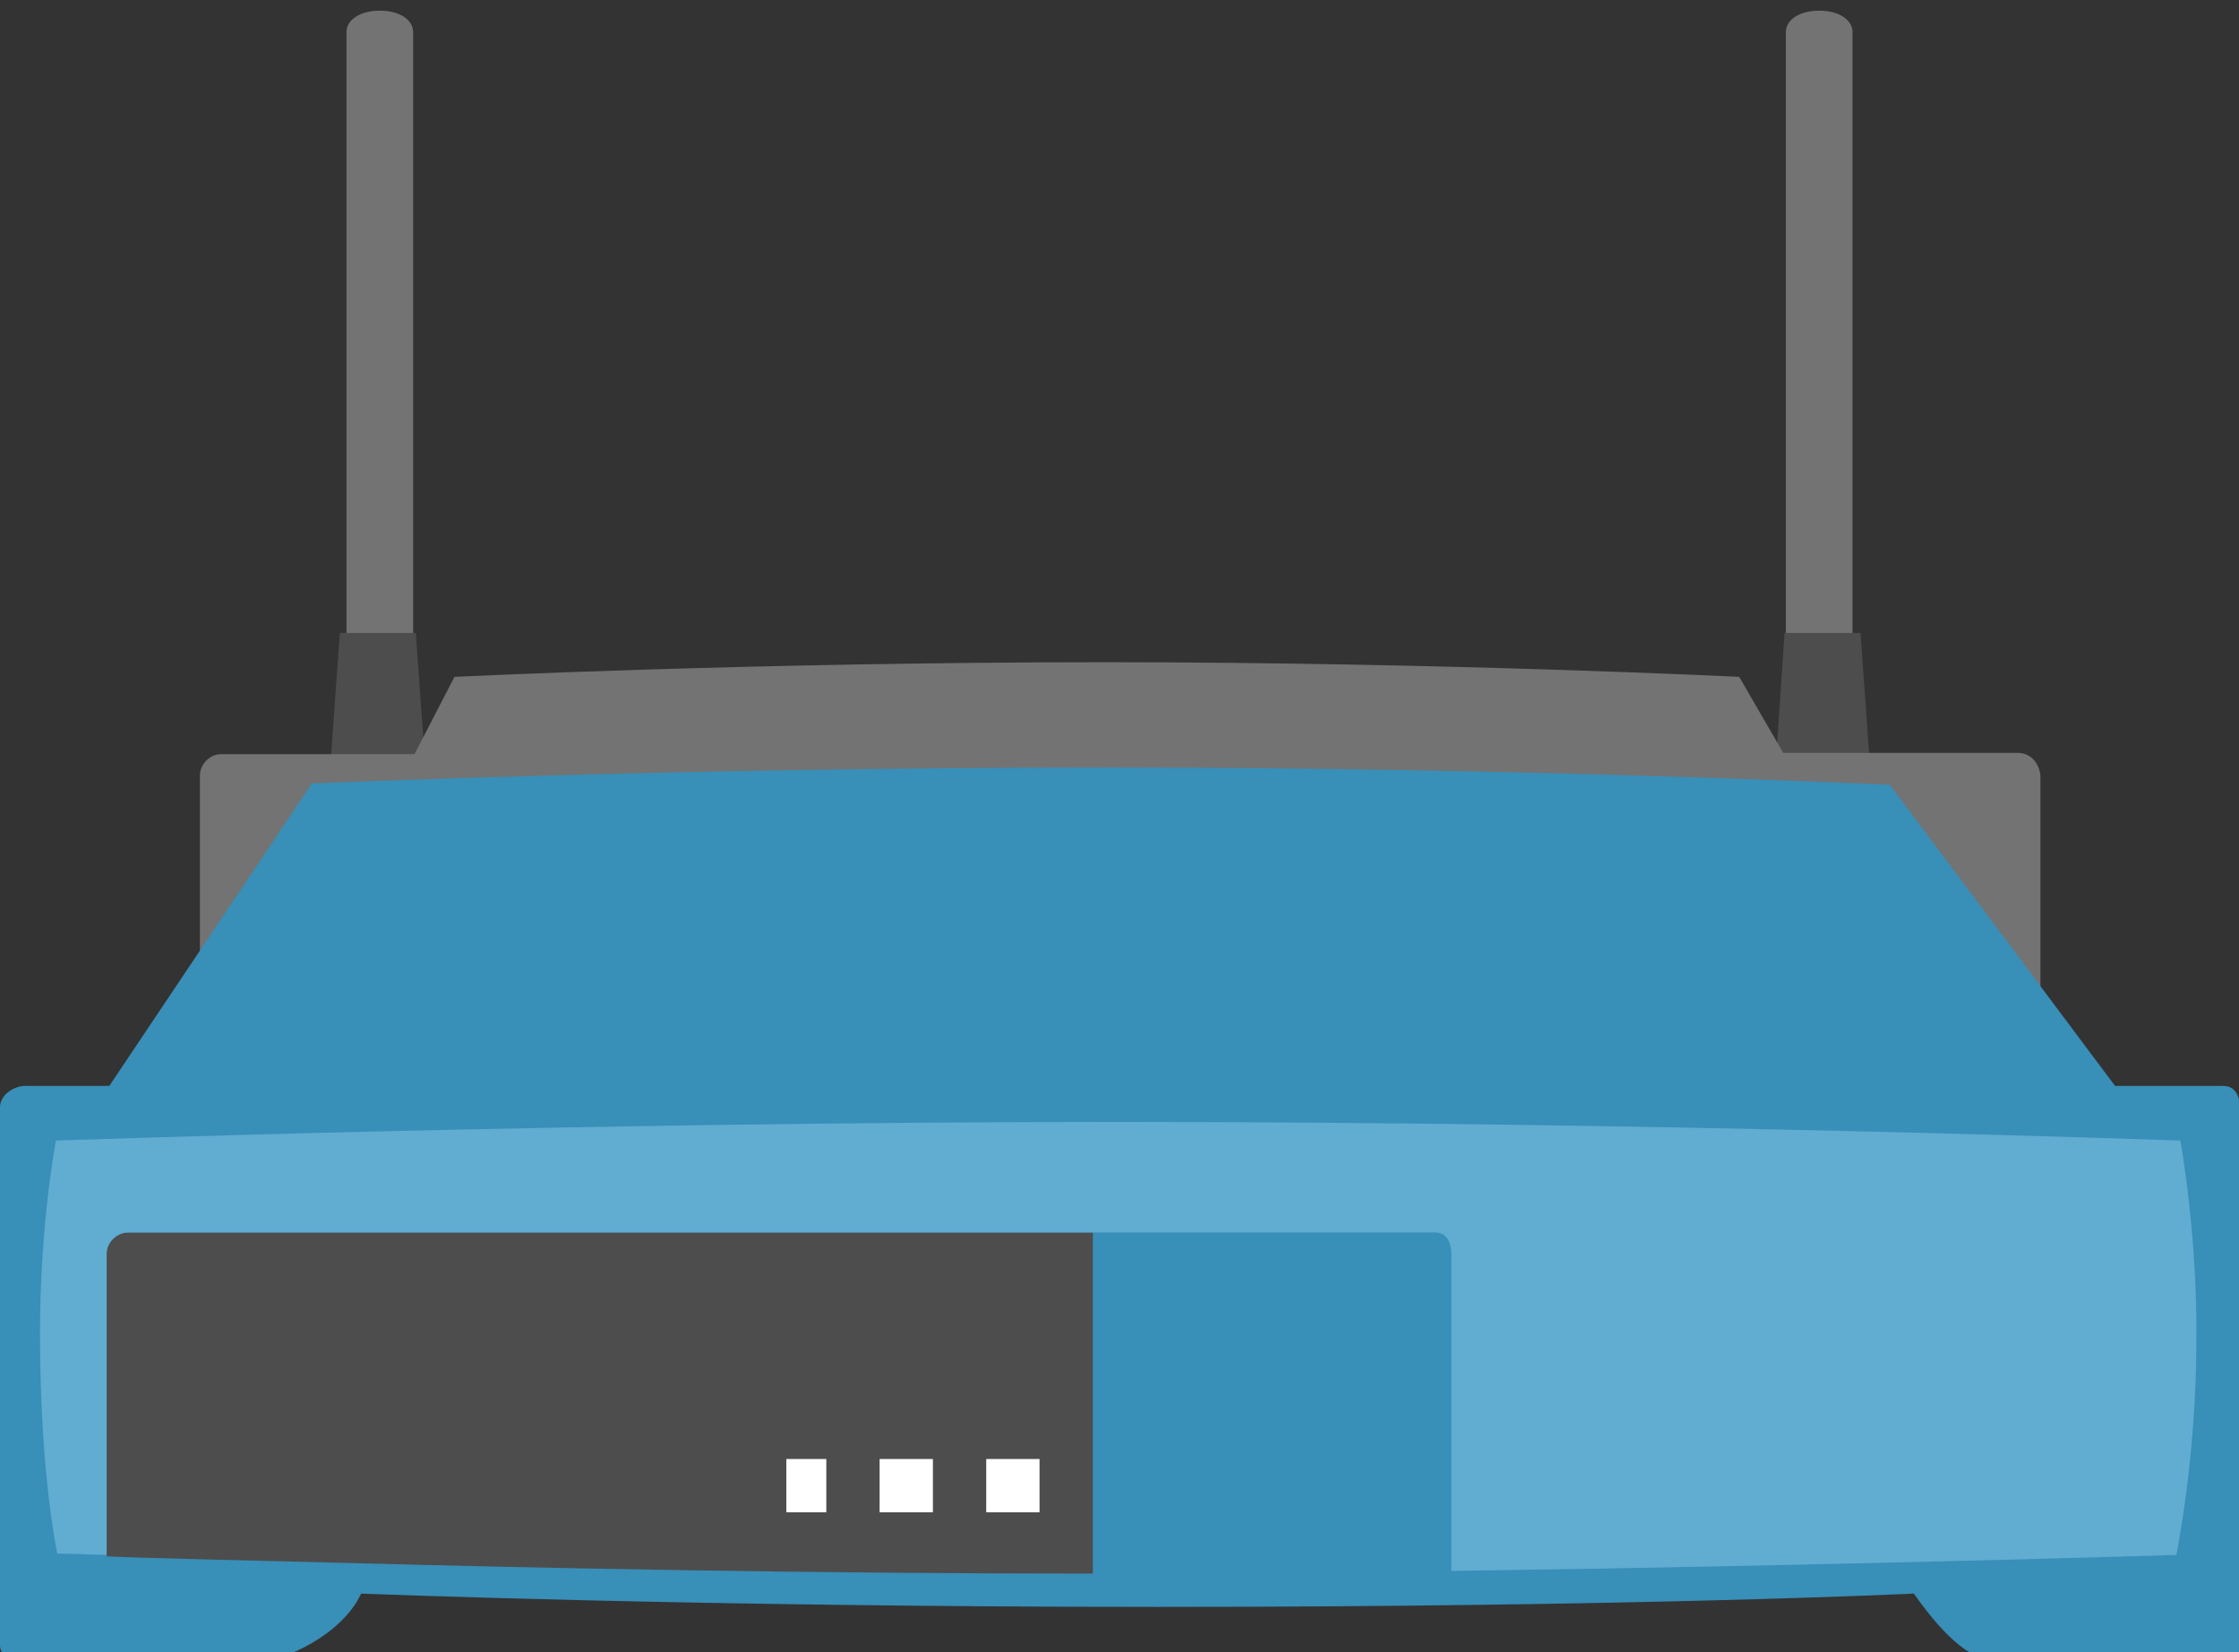 <?xml version="1.0" encoding="utf-8"?>
<!-- Generator: Adobe Illustrator 15.1.0, SVG Export Plug-In  -->
<!DOCTYPE svg PUBLIC "-//W3C//DTD SVG 1.1//EN" "http://www.w3.org/Graphics/SVG/1.1/DTD/svg11.dtd">
<svg version="1.1"
	 xmlns="http://www.w3.org/2000/svg" xmlns:xlink="http://www.w3.org/1999/xlink" xmlns:a="http://ns.adobe.com/AdobeSVGViewerExtensions/3.0/"
	 x="0px" y="0px" width="168px" height="124px" viewBox="0 -0.8 168 124" enable-background="new 0 -0.8 168 124"
	 xml:space="preserve">
<rect x="0" y="-0.8" width="168" height="124" fill="#333333" stroke="none"/>
<defs>
</defs>
<path id="_x31_4_1_" fill="#737373" d="M31,59.3c0,0.9-1.7,1.4-2.6,1.4H27c-1,0-1-0.5-1-1.4V1.6C26,0.7,27,0,28.5,0
	C30,0,31,0.7,31,1.6V59.3z"/>
<path id="_x31_3_1_" fill="#737373" d="M139,59.3c0,0.9-1.7,1.4-2.6,1.4H135c-1,0-1-0.5-1-1.4V1.6c0-0.9,1-1.6,2.5-1.6
	c1.5,0,2.5,0.7,2.5,1.6V59.3z"/>
<polygon id="_x31_2_1_" fill="#4D4D4D" points="32.7,67.7 24,67.7 25.5,46.7 31.2,46.7 "/>
<polygon id="_x31_1_1_" fill="#4D4D4D" points="141.1,67.7 132.5,67.7 133.9,46.7 139.6,46.7 "/>
<path id="_x31_0_1_" fill="#737373" d="M151.4,55.7h-17.6l-3.3-5.7c0,0-22.1-1.1-47.6-1.1c-26.5,0-48.8,1.1-48.8,1.1l-3,5.8H16.6
	c-0.9,0-1.6,0.8-1.6,1.6v18c0,0.9,0.7,1.4,1.6,1.4h134.9c0.9,0,1.6-0.5,1.6-1.4v-18C153,56.4,152.3,55.7,151.4,55.7z"/>
<path id="_x39__1_" fill="#388FB8" d="M166.8,80.7h-8.1l-16.9-22.6c0,0-27.2-1.3-58.5-1.3c-32.5,0-59.9,1.2-59.9,1.2L8.2,80.7H1.9
	c-0.9,0-1.9,0.7-1.9,1.6v40.4c0,0.9,1.1,1.1,1.9,1.1c0,0,13.5,0,18,0c1.3,0,5.7-1.8,7.2-5c0,0,24.6,1,59.8,1c36.3,0,56.7-1,56.7-1
	c1.2,1.7,3.7,5,6,5c4.3,0,17.3,0,17.3,0c0.9,0,1.2-0.2,1.2-1.1V82.2C168,81.4,167.7,80.7,166.8,80.7z"/>
<path id="_x37__1_" fill="#61ACD1" d="M43.8,120.9c-0.5,0-1.1,0-1.6,0C42.7,120.9,43.2,120.9,43.8,120.9z"/>
<path id="_x36__1_" fill="#61ACD1" d="M80,121.3c-0.4,0-0.8,0-1.2,0C79.1,121.3,79.6,121.3,80,121.3z"/>
<path id="_x35__1_" fill="#4D4D4D" d="M26,116.5c14.7,0.4,35,0.8,56,0.8V91.7H9.6c-0.8,0-1.6,0.7-1.6,1.6V116
	C9,116.1,22.3,116.4,26,116.5z"/>
<path id="_x34__1_" fill="#61ACD1" d="M163.6,84.8c0,0-38.5-1.4-79.7-1.4c-40.3,0-79.7,1.4-79.7,1.4S3,90.9,3,99.3
	c0,10.6,1.3,16.5,1.3,16.5s0.7,0,3.7,0.1V93.3c0-0.9,0.8-1.6,1.6-1.6h98.1c0.8,0,1.2,0.7,1.2,1.6v23.8c29-0.4,54.4-1.2,54.4-1.2
	s1.5-7.3,1.5-16C164.9,91.9,163.6,84.8,163.6,84.8z"/>
<rect id="_x33__1_" x="66" y="108.7" fill="#FFFFFF" width="4" height="4"/>
<rect id="_x32__1_" x="59" y="108.7" fill="#FFFFFF" width="3" height="4"/>
<rect id="_x31__1_" x="74" y="108.7" fill="#FFFFFF" width="4" height="4"/>
</svg>

